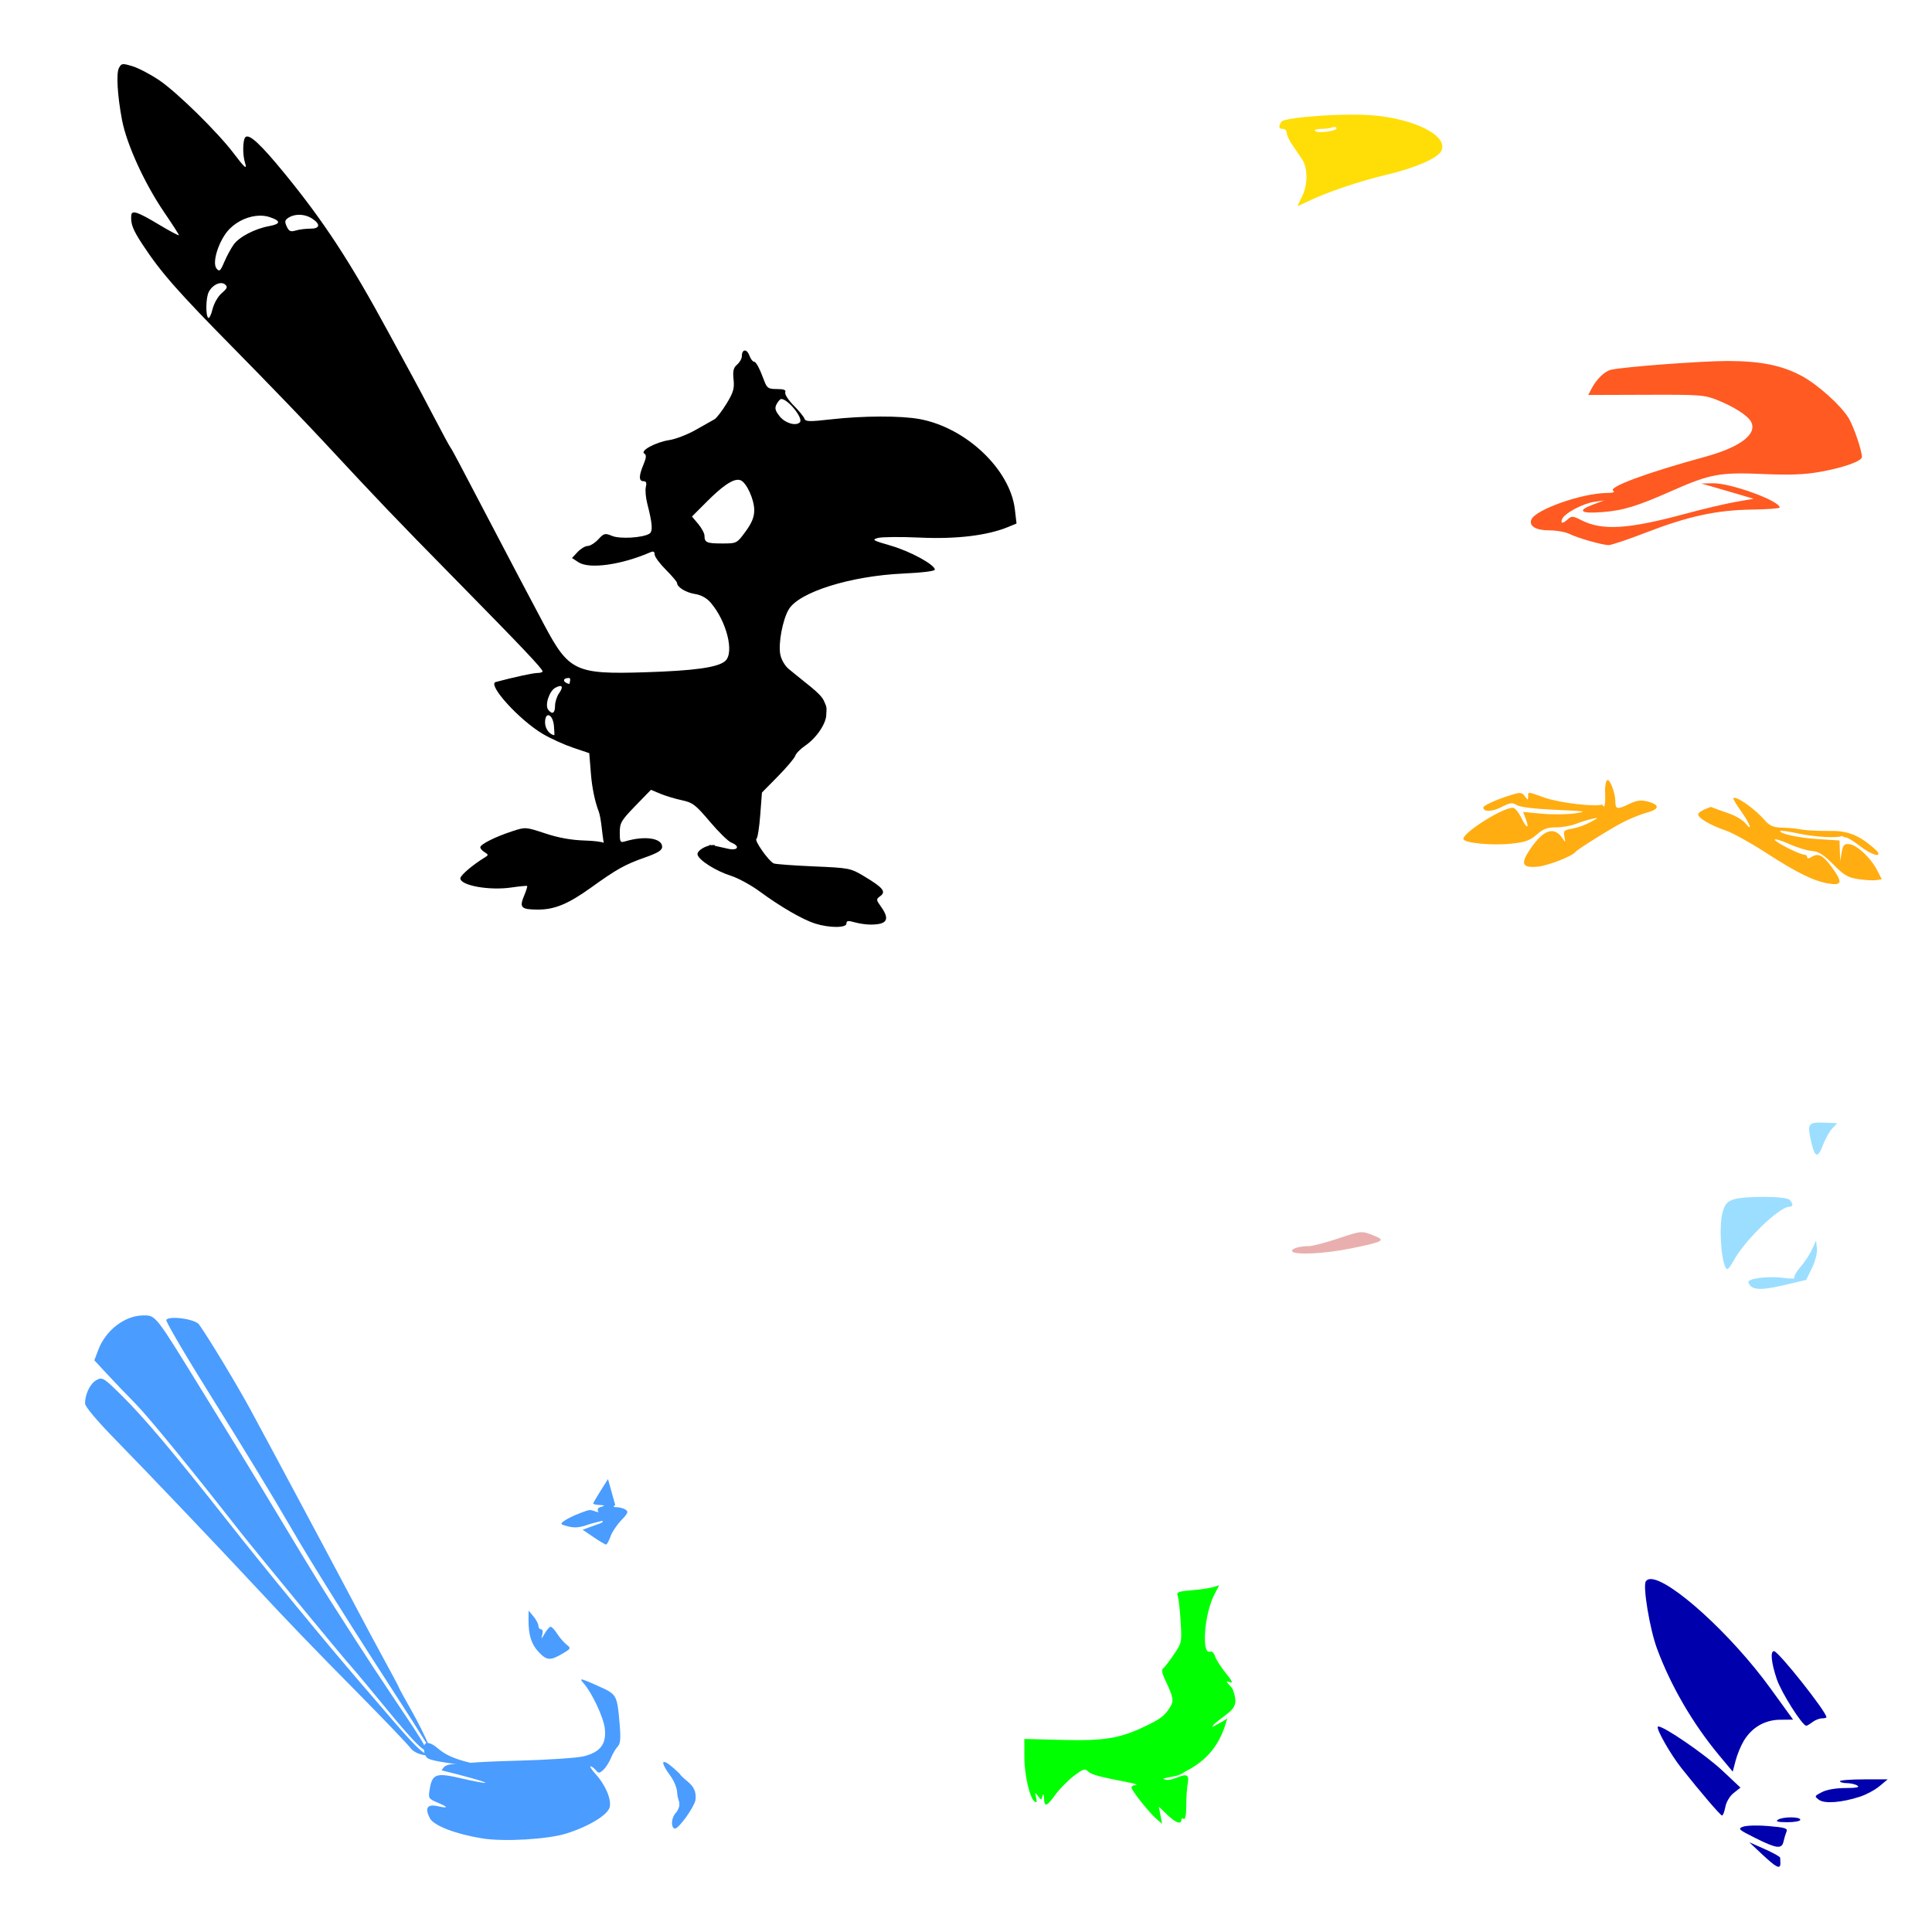<?xml version="1.0" encoding="UTF-8" standalone="no"?>
<!-- Created with Inkscape (http://www.inkscape.org/) -->

<svg
   xmlns:dc="http://purl.org/dc/elements/1.1/"
   xmlns:cc="http://creativecommons.org/ns#"
   xmlns:rdf="http://www.w3.org/1999/02/22-rdf-syntax-ns#"
   xmlns:svg="http://www.w3.org/2000/svg"
   xmlns="http://www.w3.org/2000/svg"
   xmlns:sodipodi="http://sodipodi.sourceforge.net/DTD/sodipodi-0.dtd"
   xmlns:inkscape="http://www.inkscape.org/namespaces/inkscape"
   width="1080"
   height="1080"
   id="svg2"
   version="1.1"
   inkscape:version="0.47 r22583"
   sodipodi:docname="RabbitAngry.svg">
  <defs
     id="defs4">
    <inkscape:perspective
       sodipodi:type="inkscape:persp3d"
       inkscape:vp_x="0 : 526.18109 : 1"
       inkscape:vp_y="0 : 1000 : 0"
       inkscape:vp_z="744.09448 : 526.18109 : 1"
       inkscape:persp3d-origin="372.04724 : 350.78739 : 1"
       id="perspective10" />
    <inkscape:perspective
       id="perspective2820"
       inkscape:persp3d-origin="0.5 : 0.33333333 : 1"
       inkscape:vp_z="1 : 0.5 : 1"
       inkscape:vp_y="0 : 1000 : 0"
       inkscape:vp_x="0 : 0.5 : 1"
       sodipodi:type="inkscape:persp3d" />
    <inkscape:perspective
       id="perspective2962"
       inkscape:persp3d-origin="0.5 : 0.33333333 : 1"
       inkscape:vp_z="1 : 0.5 : 1"
       inkscape:vp_y="0 : 1000 : 0"
       inkscape:vp_x="0 : 0.5 : 1"
       sodipodi:type="inkscape:persp3d" />
    <inkscape:perspective
       id="perspective3119"
       inkscape:persp3d-origin="0.5 : 0.33333333 : 1"
       inkscape:vp_z="1 : 0.5 : 1"
       inkscape:vp_y="0 : 1000 : 0"
       inkscape:vp_x="0 : 0.5 : 1"
       sodipodi:type="inkscape:persp3d" />
    <inkscape:perspective
       id="perspective3361"
       inkscape:persp3d-origin="0.5 : 0.33333333 : 1"
       inkscape:vp_z="1 : 0.5 : 1"
       inkscape:vp_y="0 : 1000 : 0"
       inkscape:vp_x="0 : 0.5 : 1"
       sodipodi:type="inkscape:persp3d" />
    <inkscape:perspective
       id="perspective3558"
       inkscape:persp3d-origin="0.5 : 0.33333333 : 1"
       inkscape:vp_z="1 : 0.5 : 1"
       inkscape:vp_y="0 : 1000 : 0"
       inkscape:vp_x="0 : 0.5 : 1"
       sodipodi:type="inkscape:persp3d" />
    <inkscape:perspective
       id="perspective4360"
       inkscape:persp3d-origin="0.5 : 0.33333333 : 1"
       inkscape:vp_z="1 : 0.5 : 1"
       inkscape:vp_y="0 : 1000 : 0"
       inkscape:vp_x="0 : 0.5 : 1"
       sodipodi:type="inkscape:persp3d" />
    <inkscape:perspective
       id="perspective4374"
       inkscape:persp3d-origin="0.5 : 0.33333333 : 1"
       inkscape:vp_z="1 : 0.5 : 1"
       inkscape:vp_y="0 : 1000 : 0"
       inkscape:vp_x="0 : 0.5 : 1"
       sodipodi:type="inkscape:persp3d" />
    <inkscape:perspective
       id="perspective4388"
       inkscape:persp3d-origin="0.5 : 0.33333333 : 1"
       inkscape:vp_z="1 : 0.5 : 1"
       inkscape:vp_y="0 : 1000 : 0"
       inkscape:vp_x="0 : 0.5 : 1"
       sodipodi:type="inkscape:persp3d" />
    <inkscape:perspective
       id="perspective4673"
       inkscape:persp3d-origin="0.5 : 0.33333333 : 1"
       inkscape:vp_z="1 : 0.5 : 1"
       inkscape:vp_y="0 : 1000 : 0"
       inkscape:vp_x="0 : 0.5 : 1"
       sodipodi:type="inkscape:persp3d" />
    <inkscape:perspective
       id="perspective4689"
       inkscape:persp3d-origin="0.5 : 0.33333333 : 1"
       inkscape:vp_z="1 : 0.5 : 1"
       inkscape:vp_y="0 : 1000 : 0"
       inkscape:vp_x="0 : 0.5 : 1"
       sodipodi:type="inkscape:persp3d" />
  </defs>
  <sodipodi:namedview
     id="base"
     pagecolor="#ffffff"
     bordercolor="#666666"
     borderopacity="1.0"
     inkscape:pageopacity="0.0"
     inkscape:pageshadow="2"
     inkscape:zoom="0.22685185"
     inkscape:cx="184.9914"
     inkscape:cy="368.50255"
     inkscape:document-units="in"
     inkscape:current-layer="layer1"
     showgrid="false"
     units="in"
     inkscape:showpageshadow="false"
     borderlayer="false"
     inkscape:window-width="1280"
     inkscape:window-height="747"
     inkscape:window-x="-4"
     inkscape:window-y="-4"
     inkscape:window-maximized="1" />
  <g
     inkscape:label="Layer 1"
     inkscape:groupmode="layer"
     id="layer1"
     transform="translate(0,27.64)">
    <path
       style="fill:#000000"
       d="m 69.078,8.225 c -1.294,2.7e-5 -1.802,0.66 -2.589,2.133 -1.595,2.98 -0.851,15.543 1.721,29.078 2.589,13.625 12.601,35.538 23.61,51.653 4.495,6.579 8.18,12.303 8.18,12.734 0,0.432 -5.114,-2.276 -11.363,-6.032 -11.676,-7.017 -14.968,-8.118 -15.248,-5.088 -0.437,4.74 0.834,8.044 6.306,16.36 10.304,15.658 19.585,26.218 51.379,58.462 16.999,17.24 39.051,40.11 49.002,50.815 32.842,35.331 40.049,42.871 74.593,78.005 37.093,37.727 48.637,49.904 48.637,51.318 0,0.5 -1.312,0.899 -2.909,0.899 -2.362,0 -13.732,2.471 -23.29,5.057 -4.905,1.327 13.274,21.343 26.382,29.048 4.314,2.536 11.909,5.984 16.877,7.662 l 9.033,3.046 0.975,12.064 c 0.591,7.303 2.274,15.351 4.265,20.411 1.437,3.654 1.991,13.186 2.864,17.639 -1.451,-0.608 -5.465,-1.116 -10.526,-1.264 -7.519,-0.221 -14.686,-1.504 -22.163,-3.976 -10.984,-3.63 -11.084,-3.633 -18.462,-1.219 -9.499,3.108 -17.867,7.311 -17.867,8.972 0,0.712 1.097,1.953 2.437,2.757 2.117,1.27 2.165,1.631 0.35,2.742 -7.07,4.327 -13.922,10.161 -13.922,11.851 0,4.032 16.189,6.93 28.545,5.118 4.595,-0.674 8.553,-1.049 8.789,-0.838 0.236,0.211 -0.571,2.753 -1.782,5.651 -2.68,6.413 -1.545,7.509 7.784,7.54 9.295,0.031 16.964,-3.137 29.688,-12.277 14.545,-10.449 18.986,-12.921 30.358,-16.923 7,-2.463 9.414,-3.972 9.414,-5.88 0,-4.884 -9.65,-6.331 -20.548,-3.092 -2.902,0.862 -3.138,0.5 -3.138,-4.95 0,-5.335 0.817,-6.735 8.713,-14.867 l 8.713,-8.972 5.194,2.178 c 2.857,1.194 8.277,2.835 12.034,3.64 6.12,1.312 7.741,2.547 15.674,11.942 4.87,5.767 10.265,11.051 11.988,11.729 5.105,2.008 3.812,4.702 -1.736,3.473 -2.69,-0.596 -5.458,-1.242 -7.54,-1.676 0.263,-0.246 0.169,-0.408 -0.396,-0.426 -0.463,-0.015 -0.941,0.011 -1.432,0.076 -1.122,-0.188 -1.581,-0.187 -0.96,0.168 -3.535,0.791 -7.129,3.268 -6.778,5.088 0.594,3.085 10.218,9.205 18.66,11.866 4.013,1.265 11.25,5.21 16.07,8.759 11.677,8.596 24.129,15.793 31.043,17.959 8.015,2.51 17.471,2.495 17.471,-0.031 0,-1.584 0.932,-1.731 4.524,-0.701 2.484,0.713 6.495,1.295 8.926,1.295 9.321,0 10.989,-2.808 5.895,-9.962 -2.825,-3.967 -2.835,-4.203 -0.396,-5.986 3.347,-2.447 1.453,-4.761 -9.018,-11.028 -7.675,-4.594 -8.239,-4.701 -28.256,-5.56 -11.233,-0.482 -21.265,-1.223 -22.285,-1.645 -2.765,-1.144 -11.065,-12.898 -9.703,-13.74 0.648,-0.4 1.595,-6.391 2.117,-13.313 l 0.96,-12.582 8.896,-9.033 c 4.898,-4.971 9.269,-10.143 9.703,-11.485 0.434,-1.342 2.931,-3.891 5.545,-5.666 6.447,-4.379 11.995,-12.698 11.82,-17.73 0.225,-3.387 0.424,-3.727 -1.478,-7.662 -2.149,-4.25 -9.757,-9.331 -19.65,-17.608 -2.099,-1.756 -4.056,-5.204 -4.6,-8.104 -1.14,-6.078 1.259,-18.961 4.631,-24.905 5.553,-9.789 34.584,-18.915 64.387,-20.244 10.203,-0.455 17.413,-1.348 17.395,-2.163 -0.061,-2.807 -13.75,-10.265 -24.615,-13.404 -10.123,-2.925 -10.793,-3.32 -7.19,-4.311 2.187,-0.601 12.788,-0.692 23.564,-0.198 20.251,0.928 37.617,-1.16 49.185,-5.925 l 4.722,-1.95 -0.929,-7.875 c -2.624,-22.325 -27.251,-45.7 -53.191,-50.495 -10.541,-1.949 -31.738,-1.887 -49.535,0.137 -12.066,1.372 -14.341,1.317 -14.882,-0.35 -0.351,-1.082 -3.083,-4.422 -6.062,-7.418 -2.979,-2.996 -5.085,-6.287 -4.692,-7.312 0.52,-1.356 -0.745,-1.858 -4.646,-1.858 -4.767,0 -5.553,-0.497 -7.068,-4.524 -2.818,-7.492 -4.608,-10.8 -5.864,-10.8 -0.655,0 -1.798,-1.604 -2.544,-3.564 -1.444,-3.798 -4.143,-3.427 -4.143,0.564 0,1.316 -1.188,3.407 -2.635,4.646 -2.06,1.763 -2.495,3.568 -1.995,8.317 0.534,5.071 -0.11,7.296 -3.976,13.602 -2.542,4.148 -5.569,8.056 -6.717,8.682 -1.149,0.627 -5.839,3.278 -10.434,5.895 -4.595,2.617 -11.278,5.194 -14.836,5.727 -7.533,1.13 -16.465,5.969 -13.922,7.54 1.256,0.777 1.15,2.246 -0.457,6.093 -2.689,6.435 -2.685,9.337 0,9.337 1.507,0 1.878,0.919 1.31,3.184 -0.439,1.748 -0.071,5.977 0.807,9.398 2.901,11.305 3.195,15.521 1.173,16.771 -3.734,2.308 -16.449,3.058 -20.853,1.234 -3.949,-1.636 -4.539,-1.497 -7.708,1.919 -1.885,2.033 -4.543,3.701 -5.91,3.701 -1.367,0 -3.898,1.517 -5.636,3.366 l -3.168,3.366 3.671,2.391 c 6.014,3.94 23.925,1.456 40.107,-5.575 1.758,-0.764 2.437,-0.423 2.437,1.219 0,1.251 2.829,5.084 6.276,8.53 3.446,3.446 6.26,6.791 6.26,7.418 0,2.321 5.027,5.382 10.084,6.154 3.311,0.505 6.447,2.233 8.606,4.722 8.982,10.358 13.449,28.035 8.256,32.689 -4.041,3.622 -17.126,5.466 -45.133,6.337 -38.495,1.196 -42.301,-0.598 -56.024,-26.398 -9.139,-17.181 -18.864,-35.641 -29.17,-55.353 -19.061,-36.458 -22.296,-42.563 -23.275,-43.869 -0.574,-0.766 -4.815,-8.603 -9.414,-17.411 -4.598,-8.807 -9.916,-18.823 -11.82,-22.27 -1.904,-3.446 -8.045,-14.733 -13.648,-25.072 -21.227,-39.17 -35.928,-61.641 -57.944,-88.576 -13.369,-16.355 -19.755,-22.255 -21.843,-20.168 -1.492,1.492 -1.618,9.816 -0.213,14.242 1.338,4.215 -0.062,3.061 -6.215,-5.088 C 121.791,46.352 98.913,23.886 88.987,17.197 84.078,13.889 77.346,10.366 74.029,9.368 71.572,8.629 70.085,8.225 69.078,8.225 z M 166.961,92.429 c 2.594,-0.053 5.31,0.672 7.586,2.163 4.81,3.152 4.323,5.631 -1.097,5.59 -2.489,-0.019 -6.127,0.438 -8.088,1.021 -2.948,0.875 -3.837,0.49 -5.088,-2.254 -1.255,-2.755 -1.065,-3.606 1.112,-4.966 1.606,-1.003 3.557,-1.513 5.575,-1.554 z m -21.797,0.487 c 1.939,-0.031 3.82,0.223 5.545,0.792 6.418,2.118 6.34,3.847 -0.229,5.042 -7.997,1.455 -16.795,6.035 -19.863,10.343 -1.521,2.135 -3.888,6.514 -5.255,9.733 -2.165,5.097 -2.722,5.567 -4.296,3.671 -2.805,-3.38 1.485,-16.397 7.327,-22.239 4.567,-4.567 10.953,-7.247 16.771,-7.342 z M 123.671,130.617 c 0.792,0.021 1.526,0.255 2.117,0.746 1.611,1.337 1.307,2.16 -1.813,4.844 -2.134,1.835 -4.375,5.73 -5.179,9.033 -0.778,3.196 -1.867,5.338 -2.437,4.768 -1.526,-1.526 -1.268,-11.466 0.381,-14.547 1.608,-3.004 4.556,-4.907 6.931,-4.844 z m 313.039,64.783 c 3.83,0 12.549,10.909 10.419,13.039 -2.247,2.247 -8.269,0.467 -11.272,-3.336 -2.594,-3.285 -2.915,-4.597 -1.691,-6.885 0.832,-1.555 1.975,-2.818 2.544,-2.818 z m -24.037,45.164 c 0.468,0.015 0.894,0.105 1.295,0.259 3.349,1.285 7.701,10.841 7.662,16.832 -0.025,3.798 -1.397,7.121 -4.89,11.881 -4.826,6.578 -4.898,6.626 -12.963,6.626 -8.733,0 -9.962,-0.54 -9.962,-4.311 0,-1.345 -1.58,-4.309 -3.503,-6.596 l -3.503,-4.158 8.53,-8.53 c 7.912,-7.912 13.301,-11.766 16.847,-11.988 0.164,-0.01 0.331,-0.02 0.487,-0.015 z m -94.593,110.785 c 1.003,0 0.67,1.976 0.168,3.381 -3.843,-0.934 -3.98,-3.381 -0.168,-3.381 z m -4.92,4.509 c 1.346,-0.031 1.186,1.416 -0.67,4.067 -1.227,1.752 -2.224,4.925 -2.224,7.053 0,4.112 -1.574,4.995 -3.808,2.133 -1.993,-2.555 0.557,-10.456 3.96,-12.277 1.217,-0.651 2.13,-0.961 2.742,-0.975 z m -6.641,16.299 c 1.275,0.034 2.801,2.223 3.138,6.002 0.256,2.872 0.338,5.202 0.183,5.179 -2.778,-0.418 -5.149,-3.694 -5.149,-7.098 0,-2.838 0.836,-4.109 1.828,-4.082 z"
       id="path4781" />
    <path
       style="fill:#ff5a21;fill-opacity:1"
       d="m 965.803,174.16 c 18.453,0.024 30.411,2.443 41.477,8.423 9.007,4.867 21.93,16.521 26.169,23.58 2.777,4.626 7.372,18.112 7.372,21.645 0,2.355 -10.646,6.102 -23.945,8.423 -8.389,1.465 -16.846,1.757 -31.698,1.097 -23.511,-1.045 -29.37,0.029 -50.221,9.261 -19.859,8.793 -27.453,11.122 -39.299,12.049 -12.311,0.963 -14.308,-0.808 -4.874,-4.326 l 5.925,-2.209 -5.575,0.807 c -6.37,0.917 -16.688,6.459 -17.898,9.612 -1.034,2.696 0.317,2.709 3.26,0.046 2.032,-1.839 2.86,-1.776 7.449,0.564 11.757,5.994 26.161,5.101 58.416,-3.625 9.791,-2.649 22.318,-5.597 27.845,-6.565 l 10.053,-1.767 -9.749,-2.879 c -5.361,-1.582 -11.943,-3.502 -14.623,-4.265 l -4.874,-1.386 6.428,-0.137 c 9.827,-0.217 37.431,9.792 37.426,13.572 -3e-4,0.499 -7.043,1.012 -15.659,1.142 -19.826,0.301 -35.528,3.726 -59.269,12.902 -10.048,3.883 -19.397,7.012 -20.762,6.961 -3.88,-0.143 -17.261,-3.974 -21.782,-6.23 -2.249,-1.122 -7.363,-2.026 -11.363,-2.026 -7.482,0 -11.402,-2.352 -10.008,-5.986 2.131,-5.553 28.212,-14.784 42.072,-14.897 3.522,-0.029 4.889,-0.485 3.732,-1.219 -3.175,-2.014 18.469,-10.029 51.241,-18.995 20.254,-5.541 29.843,-13.079 25.514,-20.046 -2.062,-3.319 -9.456,-7.997 -18.309,-11.577 -7.454,-3.014 -9.601,-3.166 -40.152,-3.062 l -32.293,0.107 1.889,-3.595 c 2.784,-5.31 7.354,-9.732 10.861,-10.51 7.496,-1.664 50.806,-4.909 65.225,-4.89 z"
       id="path4753" />
    <path
       id="path4745"
       style="fill:#ffde08;fill-opacity:1"
       d="m 745.855,43.331 c -0.29,0.021 -0.619,0.098 -0.96,0.228 -1.212,0.465 -4.072,0.853 -6.352,0.853 -2.28,0 -3.844,0.481 -3.473,1.081 0.965,1.562 12.034,0.287 12.034,-1.386 0,-0.48 -0.389,-0.75 -0.975,-0.777 -0.088,-0.004 -0.177,-0.007 -0.274,0 z m 9.947,-6.9 c 3.841,-0.005 7.428,0.083 10.434,0.305 24.486,1.805 43.896,11.702 39.406,20.091 -2.196,4.104 -14.521,9.428 -30.693,13.252 -14.78,3.495 -33.165,9.713 -43.58,14.745 -3.124,1.509 -5.814,2.742 -5.971,2.742 -0.157,0 0.912,-2.321 2.361,-5.164 3.357,-6.584 3.405,-16.067 0.107,-20.99 -1.39,-2.075 -3.902,-5.783 -5.575,-8.241 -1.673,-2.458 -3.046,-5.446 -3.046,-6.626 0,-1.18 -0.938,-2.133 -2.087,-2.133 -2.357,0 -2.611,-1.206 -0.838,-4.006 1.273,-2.01 22.84,-3.952 39.482,-3.976 z" />
    <path
       id="path4741"
       style="fill:#9cdeff;fill-opacity:1"
       d="m 1015.191,665.773 0.457,4.402 c 0.271,2.603 -0.846,7.122 -2.742,11.028 l -3.214,6.626 -12.856,3.031 c -12.981,3.064 -18.066,2.652 -19.467,-1.599 -0.728,-2.209 10.91,-3.729 19.604,-2.559 3.934,0.529 6.696,0.488 6.139,-0.091 -0.557,-0.58 0.929,-3.265 3.305,-5.971 2.376,-2.706 5.323,-7.165 6.55,-9.901 l 2.224,-4.966 z m -29.139,-24.372 c 6.862,0.032 13.236,0.593 14.303,1.66 2.196,2.196 2.122,3.899 -0.168,3.899 -5.547,0 -25.029,18.892 -31.089,30.145 -1.382,2.567 -2.933,4.676 -3.442,4.676 -3.111,0 -5.11,-22.887 -2.757,-31.546 1.252,-4.606 2.466,-6.1 5.941,-7.311 3.006,-1.048 10.351,-1.556 17.212,-1.523 z m 31.272,-41.523 c 0.914,0 1.953,0.028 3.123,0.076 l 6.565,0.274 -2.803,2.986 c -1.543,1.643 -3.92,5.937 -5.285,9.535 -2.931,7.721 -4.628,6.72 -6.885,-4.052 -1.523,-7.269 -1.109,-8.808 5.286,-8.819 z" />
    <path
       style="fill:#e9afaf"
       d="m 761.016,661.156 c 1.951,-0.031 3.507,0.56 6.23,1.599 7.776,2.97 6.737,3.609 -11.805,7.433 -14.578,3.007 -31.7,3.882 -33.054,1.691 -0.88,-1.424 3.774,-2.897 9.231,-2.925 2.063,-0.01 9.513,-1.95 16.558,-4.311 7.166,-2.401 10.333,-3.449 12.841,-3.488 z"
       id="path4731" />
    <path
       style="fill:#00ff00"
       d="m 681.499,858.538 -2.788,5.453 c -5.503,10.787 -7.167,33.499 -2.315,31.637 1.032,-0.396 2.219,0.692 2.788,2.544 0.546,1.779 3.257,6.01 6.017,9.414 3.492,4.306 4.231,5.888 2.422,5.194 -2.053,-0.788 -2.277,-0.606 -1.066,0.853 0.843,1.016 2.29,1.986 2.848,3.915 3.592,10.033 -1.325,10.806 -10.419,18.324 -1.443,1.692 -1.682,2.38 -0.533,1.538 2.579,-1.561 5.263,-2.573 7.586,-4.539 -3.67,14.376 -10.864,23.453 -23.793,29.977 -3.525,2.776 -7.938,2.583 -11.988,3.762 4.413,3.677 15.568,-7.515 13.77,2.346 -0.496,2.479 -0.899,8.22 -0.899,12.765 0,5.154 -0.518,7.94 -1.386,7.403 -0.766,-0.473 -1.401,-0.202 -1.401,0.609 0,2.747 -3.315,1.492 -7.951,-3.001 l -4.615,-4.463 0.929,4.813 0.929,4.829 -3.199,-2.788 c -4.189,-3.647 -13.938,-15.909 -13.938,-17.532 0,-0.697 1.097,-1.333 2.437,-1.417 1.34,-0.084 -0.377,-0.7 -3.823,-1.371 -17.162,-3.342 -21.049,-4.4 -22.879,-6.23 -1.72,-1.72 -2.794,-1.379 -7.997,2.59 -3.304,2.52 -7.885,7.183 -10.19,10.358 -4.967,6.841 -6.226,7.258 -6.443,2.117 -0.107,-2.539 -0.388,-2.977 -0.823,-1.295 -0.635,2.454 -0.708,2.454 -2.544,0 -1.75,-2.34 -1.832,-2.283 -1.051,0.807 0.581,2.299 0.35,3.044 -0.731,2.376 -2.762,-1.707 -5.834,-14.942 -5.834,-25.179 l 0,-9.916 21.234,0.564 c 23.198,0.607 32.23,-0.871 46.047,-7.51 8.827,-4.241 10.946,-5.827 13.983,-10.495 2.511,-3.86 2.203,-5.557 -2.894,-16.299 -1.371,-2.889 -1.706,-5.025 -0.868,-5.59 0.746,-0.503 3.432,-3.977 5.971,-7.708 4.548,-6.682 4.607,-6.962 3.884,-18.797 -0.404,-6.608 -1.151,-13.04 -1.66,-14.288 -0.783,-1.916 0.439,-2.373 7.86,-2.986 4.833,-0.399 10.255,-1.185 12.049,-1.752 l 3.275,-1.036 z"
       id="path4727" />
    <path
       style="fill:#4a9cff;fill-opacity:1"
       d="m 80.174,707.687 c -10.229,0 -20.983,8.148 -25.149,19.056 l -2.3,6.032 7.433,7.997 c 4.084,4.398 11.134,11.764 15.674,16.359 7.102,7.188 31.057,36.485 58.05,71.013 8.463,10.826 59.037,72.206 63.107,76.588 1.423,1.532 10.519,12.465 20.213,24.295 10.9,13.304 17.53,20.354 19.817,21.371 0.023,0.362 0.064,0.745 0.122,1.158 0.043,0.301 0.106,0.57 0.168,0.823 -5.433,-3.488 -13.484,-13.492 -35.171,-38.599 -19.114,-22.128 -53.515,-63.954 -73.831,-89.749 -30.891,-39.22 -47.799,-59.289 -60.396,-71.698 -7.229,-7.121 -9.582,-9.31 -11.561,-9.322 -0.774,-0.009 -1.49,0.324 -2.422,0.823 -3.492,1.869 -6.382,7.794 -6.382,13.085 0,1.79 6.656,9.676 17.776,21.036 17.377,17.752 56.267,58.583 76.969,80.823 19.27,20.702 32.569,34.521 58.218,60.472 14.056,14.222 27.137,27.899 29.063,30.388 2.06,2.662 6.165,3.735 8.225,3.915 0.947,1.909 0.804,2.773 17.807,5.042 -2.768,-0.323 -5.795,0.231 -7.144,1.325 -0.642,0.521 -1.097,1.452 -1.615,2.087 11.981,2.881 24.937,6.488 24.478,6.946 -0.295,0.295 -6.258,-0.794 -13.237,-2.422 -14.525,-3.388 -16.483,-2.679 -17.959,6.413 -0.742,4.575 -0.471,5.013 4.265,6.992 6.359,2.657 6.473,3.485 0.274,2.087 -5.799,-1.308 -7.329,1.029 -4.387,6.718 2.171,4.199 14.618,8.979 29.551,11.333 12.142,1.914 36.387,0.477 46.717,-2.757 12.545,-3.928 23.174,-10.368 24.265,-14.714 1.09,-4.343 -2.394,-12.536 -7.875,-18.538 -2.177,-2.383 -3.447,-4.326 -2.818,-4.326 0.629,0 1.94,0.949 2.909,2.117 1.577,1.9 2.021,1.883 4.219,-0.107 1.352,-1.223 3.27,-4.208 4.265,-6.641 0.995,-2.434 2.706,-5.334 3.793,-6.443 1.529,-1.561 1.773,-4.4 1.081,-12.536 -1.388,-16.315 -1.543,-16.583 -11.637,-21.112 -5.898,-2.646 -8.713,-3.841 -9.551,-3.808 -0.651,0.026 -0.102,0.798 1.142,2.224 4.681,5.365 11.021,18.929 11.744,25.118 1.01,8.645 -2.412,13.214 -11.668,15.567 -3.658,0.93 -20.261,2.038 -36.893,2.468 -11.757,0.304 -21.764,0.767 -26.58,1.188 -18.837,-4.441 -17.292,-9.859 -23.808,-11.135 -1.554,-3.644 -5.278,-11.25 -8.439,-16.832 -4.235,-7.478 -7.708,-13.829 -7.708,-14.105 0,-0.276 -3.353,-6.614 -7.449,-14.09 -4.095,-7.475 -11.074,-20.487 -15.506,-28.911 -10.253,-19.485 -48.509,-91.085 -59.893,-112.094 -7.562,-13.956 -23.27,-39.99 -28.911,-47.906 -1.469,-2.062 -8.819,-3.656 -13.77,-3.64 -2.25,0.009 -4.012,0.348 -4.494,1.127 -0.482,0.781 11.403,21 26.398,44.92 14.994,23.92 33.996,55.145 42.224,69.398 12.582,21.794 33.832,55.661 68.987,109.916 2.522,3.891 5.82,9.386 7.738,12.308 -0.522,0.192 -0.899,0.647 -1.112,1.34 -2.105,-4.241 -8.633,-13.852 -15.918,-24.707 -7.907,-11.783 -17.763,-26.742 -21.904,-33.252 -4.141,-6.51 -10.885,-17.042 -14.989,-23.397 -4.103,-6.355 -14.856,-23.906 -23.899,-38.995 -9.043,-15.089 -21.465,-35.573 -27.601,-45.529 -6.136,-9.956 -15.394,-24.995 -20.579,-33.42 C 86.72,707.177 87.126,707.687 80.174,707.687 z m 259.696,91.5 -4.128,6.519 c -2.274,3.585 -4.143,6.803 -4.143,7.159 0,0.356 1.732,0.719 3.839,0.807 2.356,0.099 2.885,0.416 1.386,0.807 -2.247,0.587 -3.355,0.978 -2.27,3.26 -2.219,-0.469 -2.419,-0.914 -4.585,-1.249 -1.057,-0.031 -2.638,0.536 -5.621,1.676 -3.419,1.306 -7.41,3.246 -8.865,4.311 -2.487,1.819 -2.358,2.001 2.148,3.168 3.461,0.897 6.468,0.654 10.784,-0.899 2.239,-0.805 6.089,-1.674 8.347,-2.285 0.328,0.638 -0.029,1.038 -1.097,1.417 -1.085,0.385 -3.773,1.359 -5.971,2.163 l -3.991,1.462 6.078,4.128 c 3.346,2.268 6.492,4.129 6.992,4.143 0.499,0.014 1.62,-2.003 2.483,-4.478 0.863,-2.475 3.589,-6.573 6.047,-9.109 3.72,-3.838 4.117,-4.835 2.391,-5.925 -1.14,-0.721 -3.327,-1.332 -4.859,-1.356 -2.073,-0.032 -2.305,-0.337 -0.914,-1.219 l -4.052,-14.501 z m -44.372,73.511 -0.046,5.042 c -0.078,8.461 1.521,13.666 5.56,17.989 4.6,4.924 6.538,5.082 13.267,1.112 4.979,-2.937 5.025,-3.07 2.331,-5.225 -1.52,-1.215 -3.846,-3.926 -5.179,-6.032 -1.333,-2.106 -2.957,-3.839 -3.61,-3.839 -0.653,0 -2.18,1.732 -3.382,3.839 -1.771,3.105 -2.022,3.225 -1.34,0.685 0.488,-1.817 0.222,-3.123 -0.64,-3.123 -0.817,0 -1.493,-0.871 -1.493,-1.935 0,-1.064 -1.22,-3.417 -2.727,-5.225 l -2.742,-3.29 z m 75.765,84.585 c -1.265,-0.013 -0.233,2.631 3.29,7.494 2.454,3.387 3.982,7.294 4.037,10.297 0.216,3.978 2.784,5.333 -0.335,10.16 -3.535,3.505 -3.061,9.307 -0.929,9.307 2.127,0 10.389,-11.456 11.439,-15.857 1.144,-8.91 -5.939,-10.421 -8.911,-14.867 -4.573,-4.448 -7.475,-6.523 -8.591,-6.535 z"
       id="path4721"
       sodipodi:nodetypes="ccccsssscscssssssssssccscssssssssssssssssssssssccsssssssssssccsssssscccsssccsssscscccsssssccccssssssssscccsccsccc" />
    <path
       id="path4715"
       style="fill:#0000ad;fill-opacity:1"
       d="m 922.898,855.061 c 10.833,0.249 44.611,30.512 66.839,61.173 l 12.612,17.41 -7.251,0.061 c -8.585,0.084 -15.748,4.245 -20.305,11.775 -1.622,2.68 -3.683,7.654 -4.57,11.059 l -1.615,6.184 -7.479,-8.972 C 946.347,936.025 933.942,914.719 926.234,893.813 c -4.001,-10.85 -7.958,-34.629 -6.23,-37.426 0.574,-0.929 1.564,-1.356 2.894,-1.325 z m 68.774,40.289 c 2.425,0 29.307,33.882 29.307,36.938 0,0.359 -1.143,0.655 -2.529,0.655 -1.385,0 -3.723,0.917 -5.21,2.041 -1.487,1.124 -3.062,2.062 -3.488,2.087 -2.156,0.123 -13.976,-18.519 -16.512,-26.047 -3.097,-9.195 -3.739,-15.674 -1.569,-15.674 z m -64.707,42.148 c 2.846,-0.406 26.197,15.577 35.887,24.676 l 10.084,9.474 -3.778,2.986 c -2.209,1.749 -4.148,4.985 -4.676,7.799 -0.497,2.647 -1.331,4.813 -1.843,4.813 -0.877,0 -11.526,-12.425 -22.681,-26.459 -6.069,-7.635 -14.304,-22.101 -13.206,-23.199 0.048,-0.048 0.121,-0.078 0.213,-0.091 z m 114.908,29.539 13.344,0 -4.554,3.793 c -2.508,2.094 -7.416,4.746 -10.906,5.88 -10.304,3.346 -19.856,4.064 -22.97,1.736 -2.604,-1.946 -2.538,-2.101 1.675,-4.28 2.659,-1.375 7.812,-2.272 13.146,-2.285 6.178,-0.015 8.143,-0.42 6.672,-1.371 -1.149,-0.742 -3.804,-1.36 -5.91,-1.371 -2.106,-0.012 -3.823,-0.492 -3.823,-1.066 0,-0.574 5.99,-1.036 13.328,-1.036 z m -40.72,21.236 c 2.789,0 5.225,0.45 5.225,1.341 0,0.766 -3.276,1.383 -7.296,1.371 -5.233,-0.015 -6.72,-0.405 -5.225,-1.371 1.378,-0.89 4.508,-1.341 7.296,-1.341 z m -19.086,4.57 c 2.104,0.014 4.412,0.109 6.656,0.305 9.355,0.816 10.746,1.266 9.916,3.229 -0.531,1.256 -1.271,3.7 -1.645,5.423 -0.94,4.335 -3.879,3.966 -15.735,-1.965 -9.46,-4.733 -9.954,-5.189 -6.809,-6.367 1.164,-0.436 4.11,-0.648 7.616,-0.625 z m -4.235,9.337 8.606,3.808 c 4.727,2.097 8.638,4.285 8.698,4.859 0.059,0.574 0.107,1.989 0.107,3.138 0,3.497 -2.254,2.398 -9.992,-4.859 l -7.418,-6.946 z" />
    <path
       id="path4699"
       style="fill:#ffad10;fill-opacity:1"
       d="m 969.413,418.347 c 0.063,-0.009 0.127,0 0.198,0 2.751,0.11 11.882,6.727 16.71,12.353 5.564,6.37 8.432,3.084 20.457,5.362 5.776,0.859 13.556,0.807 16.588,0.807 10.921,-0.199 17.388,3.493 25.651,10.967 3.565,4.34 -2.823,2.562 -9.414,-2.62 -3.359,-2.641 -6.952,-4.813 -7.997,-4.813 -0.72,0 -1.352,-0.297 -1.676,-0.731 -2.884,1.237 -14.779,0.706 -24.509,-1.356 -5.308,-1.125 -9.876,-1.807 -10.16,-1.523 -1.412,1.412 10.054,3.953 20.868,4.631 l 12.171,0.762 0.183,5.727 0.198,5.727 0.868,-4.874 c 0.751,-4.17 1.382,-4.827 4.326,-4.494 4.263,0.482 11.898,7.662 15.415,14.486 l 2.651,5.133 -3.107,0.472 c -1.712,0.257 -6.22,3.6e-4 -10.008,-0.564 -5.808,-0.868 -7.997,-2.16 -13.998,-8.21 -5.479,-5.523 -8.218,-7.25 -11.912,-7.509 -2.638,-0.185 -8.407,-1.953 -12.81,-3.93 -4.404,-1.977 -7.997,-3.044 -7.997,-2.376 0,1.279 14.081,8.378 16.618,8.378 0.813,0 1.478,0.629 1.478,1.401 0,0.866 1.002,0.788 2.605,-0.213 3.639,-2.273 6.377,-0.832 11.272,5.925 6.026,8.318 5.67,10.186 -1.691,9.018 -8.395,-1.333 -17.587,-5.837 -35.354,-17.319 -8.514,-5.502 -18.527,-11.038 -22.254,-12.308 -8.944,-3.048 -16.082,-7.355 -15.445,-9.307 0.281,-0.863 2.647,-2.315 5.27,-3.229 0.706,-0.246 1.285,-0.486 1.752,-0.701 1.872,0.754 5.132,1.943 10.328,3.747 3.666,1.273 7.694,3.782 9.018,5.408 4.386,5.388 2.561,0.279 -2.392,-6.687 -2.678,-3.766 -4.629,-7.069 -4.341,-7.357 0.102,-0.102 0.254,-0.165 0.442,-0.183 z m -70.739,-9.962 c 1.53,0 4.311,7.616 4.311,11.805 0,4.585 1.01,4.834 7.327,1.782 4.532,-2.19 6.843,-2.538 10.617,-1.584 6.96,1.758 6.928,4.268 -0.077,6.154 -3.292,0.886 -9.121,3.197 -12.963,5.133 -6.956,3.505 -25.864,15.273 -27.19,16.923 -1.998,2.487 -15.307,7.666 -21.127,8.225 -8.819,0.847 -9.798,-1.637 -3.976,-10.099 7.528,-10.942 13.463,-12.654 18.172,-5.255 1.287,2.023 1.414,1.805 0.762,-1.295 -0.713,-3.389 -0.337,-3.781 4.433,-4.615 2.87,-0.502 7.418,-2.114 10.099,-3.595 4.865,-2.688 4.871,-2.694 0.701,-1.813 -2.298,0.486 -6.298,1.741 -8.88,2.787 -2.583,1.047 -7.509,1.904 -10.952,1.904 -4.929,0 -7.253,0.858 -10.891,4.052 -3.685,3.235 -6.467,4.261 -13.755,5.042 -11.406,1.222 -27.235,-0.319 -27.235,-2.65 0,-3.901 24.191,-18.76 28.104,-17.258 1.147,0.44 3.174,3.112 4.509,5.925 2.752,5.798 4.42,5.868 2.224,0.091 l -1.447,-3.808 10.449,0.99 c 5.742,0.538 14.05,0.456 18.462,-0.183 7.354,-1.065 6.449,-1.24 -10.784,-1.995 -11.777,-0.517 -19.867,-1.508 -21.66,-2.65 -2.449,-1.56 -3.694,-1.387 -8.622,1.127 -5.266,2.687 -10.099,2.789 -10.099,0.228 0,-1.164 7.72,-4.612 15.903,-7.113 4.826,-1.475 5.668,-1.379 7.311,0.868 1.671,2.285 1.858,2.302 1.858,0.183 0,-2.894 -0.695,-2.933 9.17,0.564 8.505,3.015 29.183,5.325 32.201,3.823 2.322,4.617 1.606,-7.039 1.599,-8.469 0.104,-2.872 0.756,-5.225 1.447,-5.225 z" />
  </g>
</svg>
